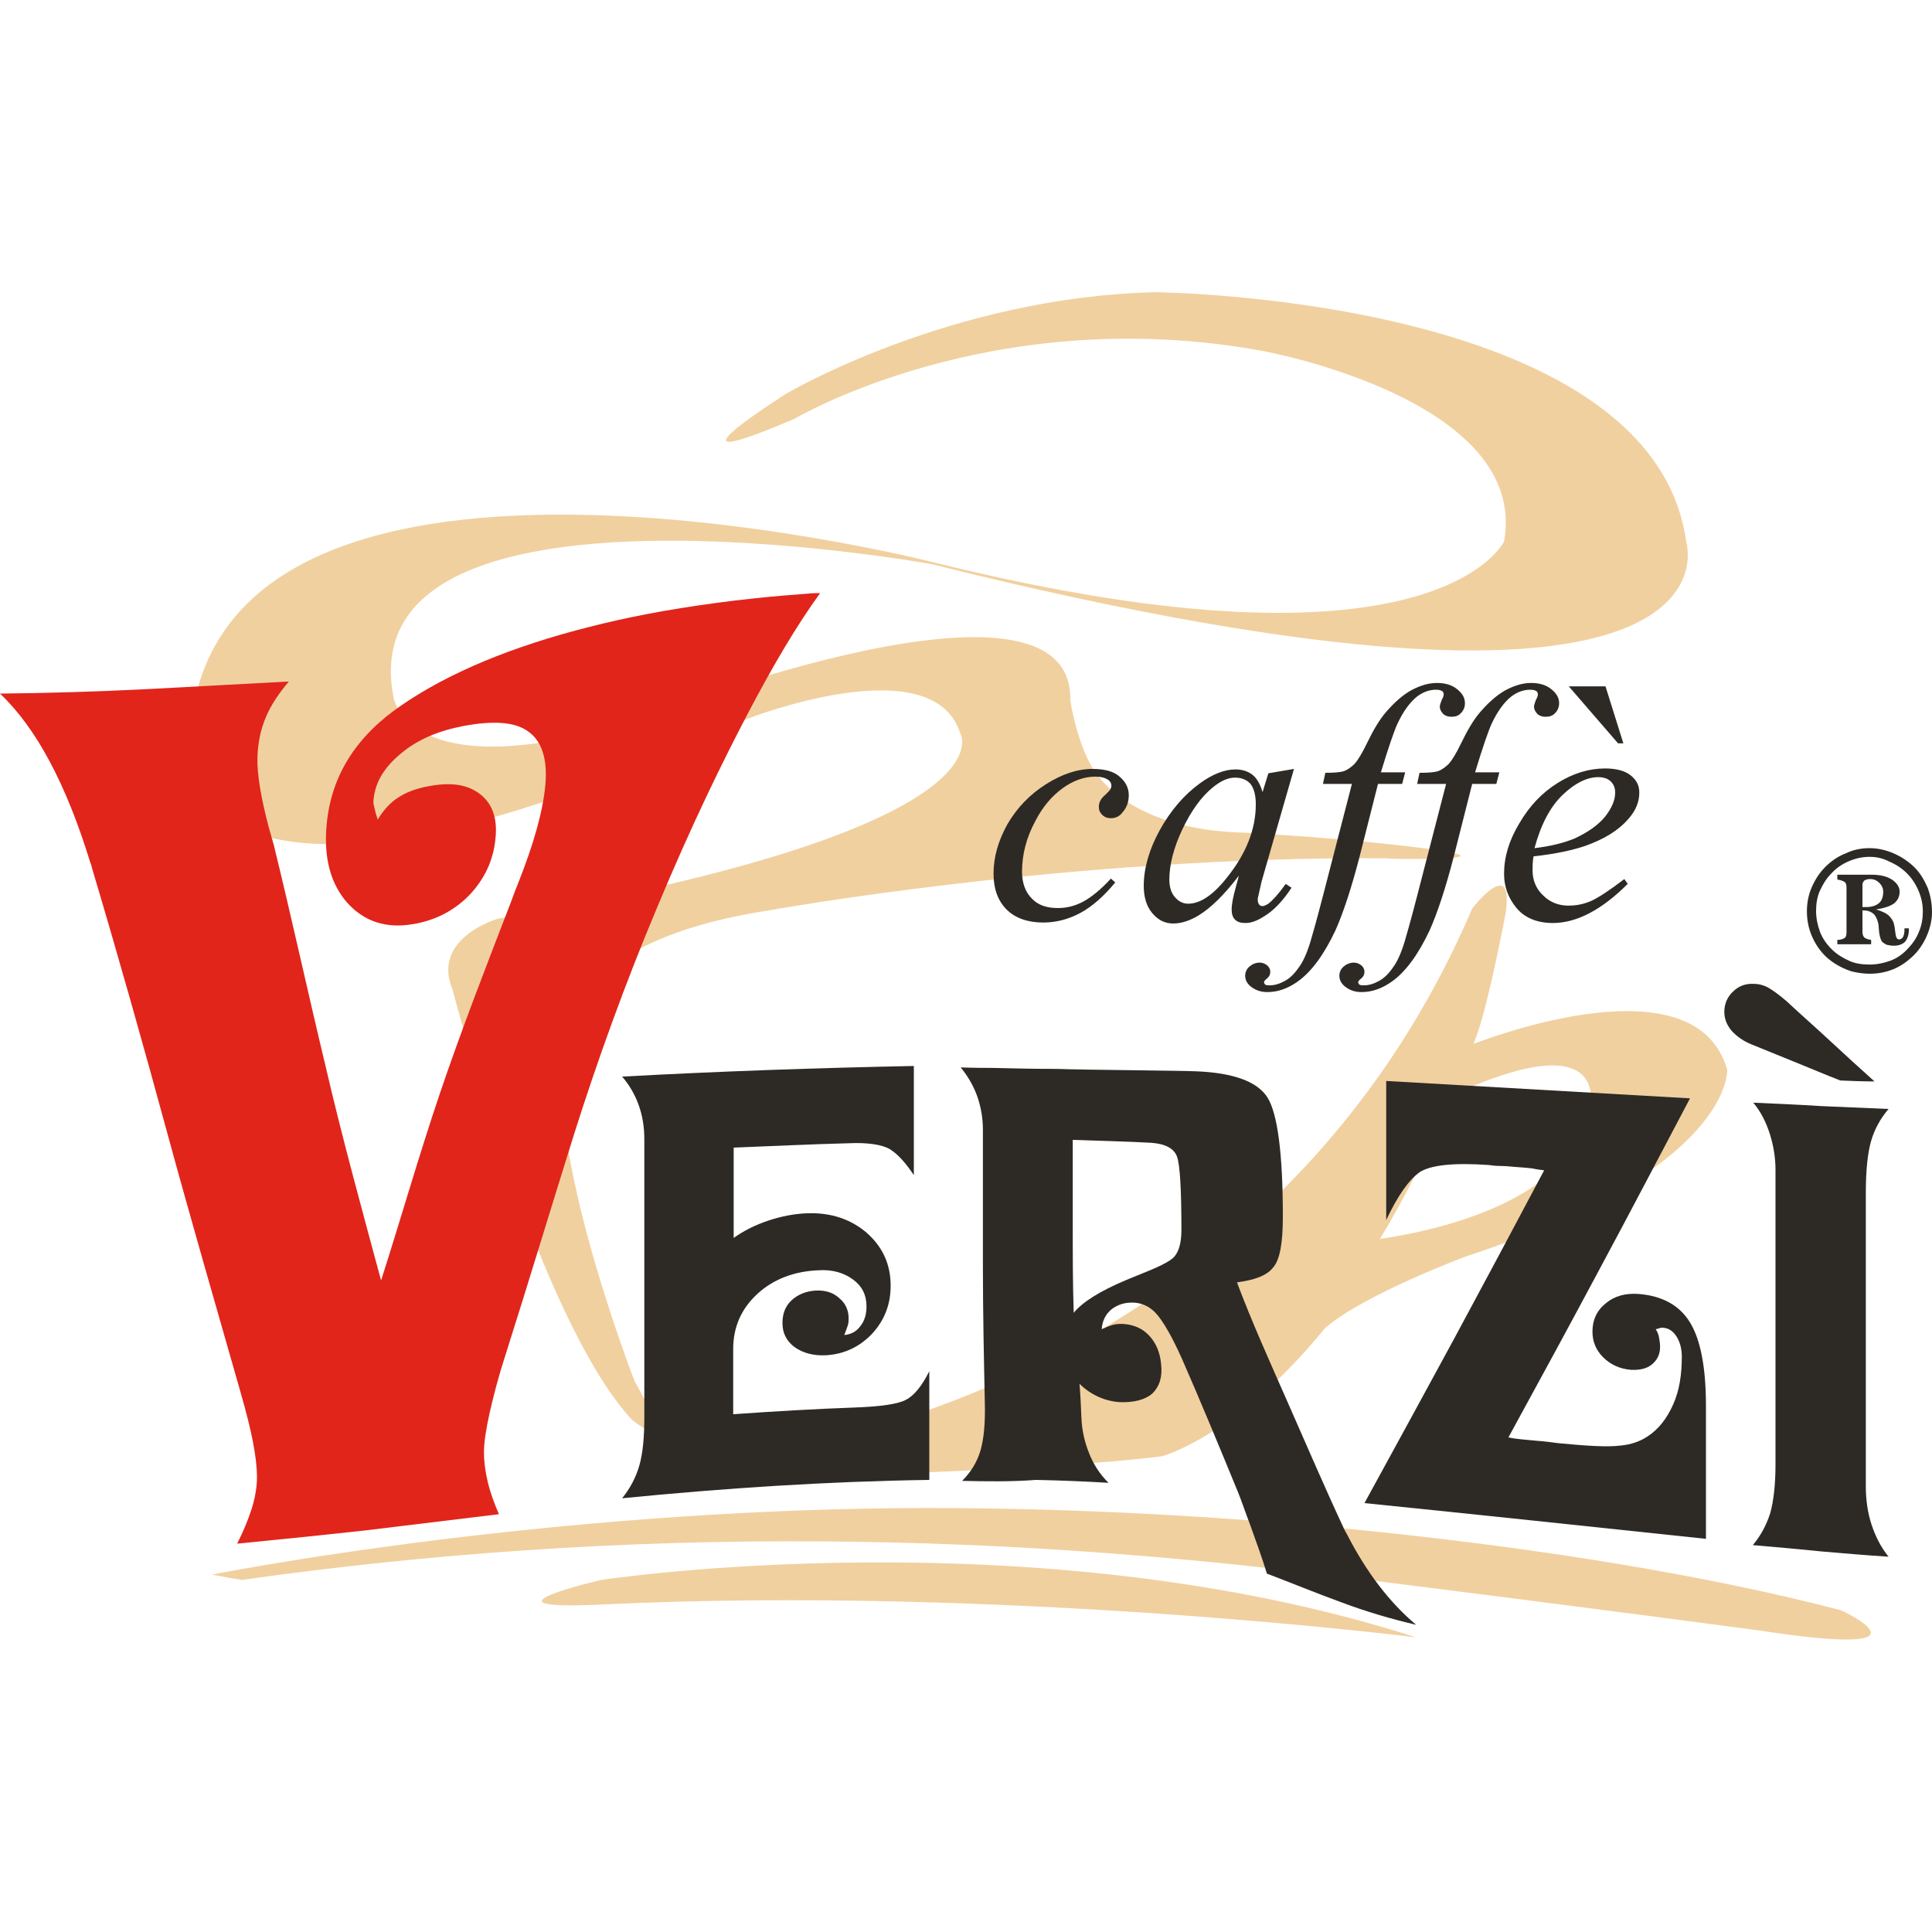 <?xml version="1.0" encoding="utf-8"?>
<!-- Generator: Adobe Illustrator 25.2.3, SVG Export Plug-In . SVG Version: 6.00 Build 0)  -->
<svg version="1.1" id="Layer_1" xmlns="http://www.w3.org/2000/svg" xmlns:xlink="http://www.w3.org/1999/xlink" x="0px" y="0px"
	 viewBox="0 0 400 400" style="enable-background:new 0 0 400 400;" xml:space="preserve">
<style type="text/css">
	.st0{clip-path:url(#SVGID_1_);}
	.st1{clip-path:url(#SVGID_2_);fill-rule:evenodd;clip-rule:evenodd;fill:#F1D09F;}
	.st2{clip-path:url(#SVGID_2_);fill:#E1251B;}
	.st3{clip-path:url(#SVGID_2_);fill:#2D2A26;}
	.st4{clip-path:url(#SVGID_2_);fill-rule:evenodd;clip-rule:evenodd;fill:#2D2A26;}
</style>
<g>
	<defs>
		<rect id="SVGID_1089_" y="0" width="400" height="400"/>
	</defs>
	<clipPath id="SVGID_1_">
		<use xlink:href="#SVGID_1089_"  style="overflow:visible;"/>
	</clipPath>
	<g class="st0">
		<defs>
			<rect id="SVGID_1091_" x="0" y="0" width="400" height="400"/>
		</defs>
		<clipPath id="SVGID_2_">
			<use xlink:href="#SVGID_1091_"  style="overflow:visible;"/>
		</clipPath>
		<path class="st1" d="M289.6,175c-17.7-2-34.1-2.7-34.1-2.7c-22.7-1.1-29.2-13.1-29.2-13.1c-3.5-5.8-4.7-14.2-4.7-14.2
			c0.7-31.1-86.8,3-86.8,3c-49.9,16.6-53.3-3.5-53.3-3.5c-9.9-49.7,111.4-27.7,111.4-27.7c171.4,42.8,156.2-4.7,156.2-4.7
			c-7-50.7-109.9-51.6-109.9-51.6c-42.6,1-76.4,21-76.4,21c0,0-29.2,18.4,1.7,5.2c0,0,41.1-24.4,97.1-14c0,0,55.1,10,49.8,39.4
			c0,0-14,30.1-117.8,4.4c0,0-160-41.1-154.2,43.7c0,0,7,39.4,115.4-11.4c0,0,38.3-15,44,3c0,0,12,19.7-95.7,38.4
			c0,0-13.9,4-9.4,14.7c0,0,17.6,68,37.1,89c0,0,10.1,8.5,0.6-7.9c0,0-21.4-55-13.2-73.1c0,0,0-18.1,40.9-24.4
			c0,0,62.3-11.3,127.8-10.8C287.1,177.9,319.8,178.4,289.6,175"/>
		<path class="st1" d="M328.6,232.6c-6.5,17.1-32.6,22.4-42.9,23.9c5-8.2,10-18,14.6-29.6C337.2,209.9,328.6,232.6,328.6,232.6
			 M357.6,221.5c-6-21.2-42.9-9-52.5-5.4c0.3-0.8,0.6-1.7,0.9-2.5c2.5-7.4,5.7-24.4,5.7-24.4c1.9-12.5-6.9-1.1-6.9-1.1
			c-43.4,101.4-148,112.8-148,112.8c0,0-23.9,2.3-0.6,5.1c0,0,59.3-1.3,84.4-4.5c0,0,15.6-4.2,33.7-26.5c8-7,29.3-14.9,29.3-14.9
			C358.8,241.9,357.6,221.5,357.6,221.5"/>
		<path class="st1" d="M43.9,326c0,0,57.5-11.5,128.5-13.5c70.9-2,155.3,6.9,208.8,20.9c0,0,21.8,10.1-16.8,4.2
			c0,0-32.5-4.4-87.8-11.3c-55.6-6.9-134.1-12.3-226.5,0.8C48,326.8,46,326.4,43.9,326"/>
		<path class="st1" d="M124.5,332.2c83.1-4,168.7,6.8,168.7,6.8c-79.3-25.5-168.7-11.9-168.7-11.9
			C124.5,327.1,96.8,333.5,124.5,332.2"/>
		<path class="st2" d="M49.1,319.6c1.3-2.6,2.3-5,3-7.2c0.7-2.2,1.1-4.5,1.1-6.5c0-2.2-0.3-4.6-0.8-7.2c-0.5-2.7-1.4-6.3-2.7-10.8
			c-5.1-17.9-10.3-35.8-15.2-53.8c-4.9-18-10-36.1-15.4-54.2c-0.1-0.4-0.2-0.9-0.4-1.3C13.7,162.3,7.5,150.7,0,143.6
			c9.9-0.1,19.9-0.4,29.9-0.9c10-0.5,20-1.1,29.9-1.6c-2.1,2.5-3.8,5-4.8,7.5c-1.1,2.6-1.6,5.3-1.7,8.2c-0.1,3.4,0.7,8.3,2.4,14.7
			c0.4,1.5,0.8,2.7,1,3.5c3.7,15.1,7,30.3,10.6,45.3c3.5,15.1,7.6,30,11.6,44.8c4.1-12.8,7.8-25.8,12.2-38.8
			c4.5-13.3,9.7-26.6,14.9-40.1c0.2-0.6,0.6-1.7,1.3-3.4c3.2-8.1,5.1-14.8,5.6-20.2c0.5-5.4-0.7-9.2-3.6-11.2
			c-2.8-2-7.3-2.2-13.3-1.1c-5.2,1-9.6,2.8-13.1,5.8c-3.6,3-5.4,6.2-5.6,10c0,0.3,0.2,1.1,0.5,2.3c0.2,0.6,0.3,1,0.4,1.3
			c1.2-2,2.7-3.7,4.6-4.8c1.9-1.2,4.3-1.9,7-2.3c4-0.6,7.2-0.1,9.7,1.9c2.4,1.9,3.5,4.9,3.1,8.9c-0.4,4.7-2.3,8.7-5.6,12.1
			c-3.3,3.3-7.5,5.4-12.7,6c-5.3,0.6-9.4-1.2-12.5-4.7c-3.1-3.6-4.5-8.3-4.3-14.1c0.4-10.7,5.3-19.1,14.1-25.6
			c9.2-6.7,21.7-12.3,37.7-16.6c3.8-1,11-2.9,21.7-4.6c10.6-1.7,19.4-2.5,26.3-3c0.8-0.1,1.6-0.1,2.5-0.1
			c-4.8,6.6-9.7,14.9-14.8,24.6c-5.2,9.9-11.8,23.3-19,40.6c-6.6,15.7-12.3,31.5-17.2,47c-4.8,15.3-9.4,30.6-14.2,45.7
			c-1.4,4.3-2.4,8.2-3.2,11.7c-0.8,3.6-1.2,6.3-1.2,8.2c0,2.1,0.3,4.2,0.8,6.3c0.5,2.1,1.3,4.3,2.3,6.6c-9.1,1.1-18.1,2.2-27.2,3.3
			C67.2,317.8,58.1,318.7,49.1,319.6"/>
		<path class="st3" d="M128.8,310.2c1.7-2.1,2.9-4.4,3.6-6.9c0.7-2.5,1-5.8,1-9.9v-28.8v-28.8c0-2.5-0.4-4.9-1.2-7.1
			c-0.8-2.2-2-4.2-3.4-5.8c20.1-1.1,40.3-1.8,60.4-2.2v22.6c-1.8-2.7-3.4-4.4-5-5.4c-1.6-0.9-4.5-1.4-8.6-1.2
			c-7.9,0.2-15.8,0.6-23.7,0.9v18.7c2.1-1.5,4.5-2.7,7.2-3.6c2.7-0.9,5.4-1.4,7.9-1.5c5-0.2,9.1,1.2,12.4,4c3.3,2.9,5,6.5,5,11
			c0,3.9-1.3,7.2-3.9,10c-2.6,2.7-5.8,4.2-9.6,4.4c-2.6,0.1-4.7-0.5-6.4-1.7c-1.7-1.3-2.5-2.9-2.5-5c0-1.9,0.6-3.5,1.9-4.7
			c1.3-1.2,3-1.9,5-2c2-0.1,3.6,0.4,4.9,1.6c1.3,1.1,1.9,2.5,1.9,4.2c0,0.4,0,0.9-0.2,1.5c-0.2,0.5-0.4,1.2-0.7,1.9
			c1.3-0.1,2.5-0.7,3.3-1.8c0.9-1.1,1.3-2.5,1.3-4.1c0-2.4-0.9-4.2-2.8-5.6c-1.9-1.4-4.3-2.1-7.2-1.9c-4.9,0.2-9.2,1.8-12.5,4.8
			c-3.4,3.1-5.1,6.9-5.1,11.5v0.5v13c8.5-0.6,17-1.1,25.4-1.4c5.2-0.2,8.7-0.7,10.4-1.6c1.7-0.9,3.3-2.9,4.8-5.9v22.5
			C171.3,306.7,150.1,308.1,128.8,310.2"/>
		<path class="st3" d="M199.2,306.6c1.8-1.8,3.1-3.9,3.8-6.3c0.7-2.4,1-5.7,0.9-9.8c-0.2-9.4-0.4-18.8-0.4-28.3c0-9.4,0-18.8,0-28.3
			c0-2.4-0.4-4.7-1.2-7c-0.8-2.2-2-4.2-3.4-5.9c0.2,0,2.3,0.1,6.6,0.1c4.2,0.1,8.4,0.2,12.5,0.2c1.6,0,3.2,0.1,4.8,0.1
			c3.5,0.1,7.9,0.1,13.4,0.2c5.5,0.1,9.3,0.1,11.4,0.2c7.7,0.3,12.7,2.1,14.8,5.4c2.1,3.3,3.2,11.6,3.2,24.7c0,5.4-0.6,8.9-2,10.5
			c-1.3,1.7-3.8,2.6-7.5,3.1c3,8,6.7,16.2,10.4,24.6c3.8,8.6,7.6,17.5,11.8,26.5c0.1,0.2,0.3,0.6,0.6,1.1c4,7.8,8.8,14.1,14.3,18.7
			c-5.1-1.2-10.3-2.7-15.6-4.7c-5.2-1.9-10.3-4-15.3-5.9c-1.1-3.6-2.3-6.8-3.4-9.9c-1.1-2.9-1.9-5.3-2.6-7
			c-3.9-9.5-7.7-18.7-11.6-27.6c-2.1-4.7-3.9-7.7-5.2-9.2c-1.3-1.5-2.9-2.3-4.7-2.4c-1.9-0.1-3.4,0.4-4.7,1.4c-1.2,1-1.9,2.4-2,4.1
			c0.9-0.4,1.6-0.7,2.3-0.9c0.7-0.2,1.3-0.2,2-0.2c2.2,0.1,4.1,0.9,5.5,2.4c1.5,1.6,2.3,3.6,2.5,6c0.3,2.7-0.4,4.6-1.8,6
			c-1.5,1.3-3.8,1.9-6.7,1.8c-1.7-0.1-3.1-0.5-4.5-1.1c-1.3-0.6-2.7-1.5-3.9-2.7c0.2,2.4,0.3,4.7,0.4,7.1c0.1,2.6,0.7,5.1,1.6,7.3
			c0.9,2.3,2.2,4.3,4,6.1c-5-0.3-10-0.5-15-0.6C209.1,306.8,204.2,306.7,199.2,306.6 M238.3,236.6c-5.4-0.3-10.8-0.4-16.2-0.6
			c0,6,0,11.9,0,17.9c0,6,0,11.9,0.2,17.9c1.8-2.2,5.4-4.5,10.9-6.8c1-0.4,1.7-0.7,2.2-0.9c4.3-1.7,6.9-2.9,7.8-4
			c0.9-1.1,1.4-2.9,1.4-5.4c0-8.4-0.3-13.5-0.9-15.2C243.1,237.8,241.3,236.8,238.3,236.6"/>
		<path class="st3" d="M287,252.6v-28.8c21,1.2,41.9,2.4,62.9,3.6c-6.3,11.9-12.5,23.8-18.8,35.5c-6.2,11.6-12.5,23.2-18.8,34.7
			c0.9,0.2,1.8,0.3,2.7,0.4c0.9,0.1,2,0.2,3.2,0.3c1.5,0.1,3,0.3,4.5,0.5c6.1,0.6,10.3,0.8,12.7,0.5c2.3-0.2,4.2-0.9,5.7-1.9
			c2.3-1.5,4-3.7,5.3-6.6c1.3-2.9,1.8-6.2,1.8-9.9c0-1.7-0.4-3.1-1.1-4.2c-0.7-1.1-1.6-1.7-2.7-1.8c-0.2,0-0.4,0-0.6,0
			c-0.2,0.1-0.5,0.2-1,0.3c0.4,0.6,0.6,1.2,0.7,1.8c0.1,0.5,0.2,1.2,0.2,1.9c0,1.5-0.6,2.7-1.7,3.6c-1.1,0.9-2.6,1.2-4.4,1.1
			c-2.3-0.2-4.2-1.1-5.7-2.6c-1.5-1.5-2.2-3.3-2.2-5.3c0-2.4,0.9-4.4,2.8-5.9c1.8-1.5,4.1-2.1,6.8-1.9c4.8,0.4,8.4,2.3,10.6,5.9
			c2.2,3.6,3.3,9.4,3.3,17.3v27.5c-23.6-2.5-47.1-5-70.7-7.4c6.2-11.3,12.4-22.7,18.6-34.1c6.2-11.5,12.4-23.1,18.6-34.8
			c-0.8-0.1-1.6-0.2-2.5-0.4c-0.9-0.1-2-0.2-3.5-0.3c-1.1-0.1-2.2-0.2-3.2-0.2c-0.8,0-1.5-0.1-2.3-0.2c-7.2-0.5-12,0-14.3,1.5
			C291.7,244.3,289.4,247.5,287,252.6"/>
		<path class="st3" d="M381,223.7c-3.1-1.2-6.1-2.5-9.1-3.7c-3-1.2-6.1-2.5-9.1-3.7c-1.8-0.7-3.2-1.7-4.3-2.9
			c-1-1.2-1.5-2.5-1.5-3.9c0-1.6,0.6-3.1,1.8-4.2c1.2-1.2,2.7-1.7,4.3-1.6c1.1,0,2.2,0.3,3.2,0.9c1,0.6,2.2,1.5,3.6,2.7
			c3,2.8,6.1,5.5,9.1,8.3c3,2.8,6.1,5.6,9.1,8.3C385.7,223.9,383.3,223.8,381,223.7 M362.9,319.9c1.6-1.9,2.8-4.1,3.6-6.6
			c0.7-2.5,1.1-5.9,1.1-10.2v-15.2v-15.2v-15.2v-15.2c0-2.6-0.4-5.1-1.2-7.6c-0.8-2.5-1.9-4.6-3.4-6.4c4.7,0.2,9.3,0.4,14,0.7
			c4.7,0.2,9.3,0.4,14,0.6c-1.7,2-2.9,4.2-3.6,6.6c-0.7,2.4-1.1,6-1.1,10.7v15.2v15.2v15.2v15.3c0,2.8,0.4,5.5,1.2,7.9
			c0.8,2.4,1.9,4.6,3.5,6.6c-4.7-0.3-9.3-0.7-14-1.1C372.2,320.7,367.5,320.3,362.9,319.9"/>
		<path class="st3" d="M332.4,142.1l3.7,11.8H335l-10.2-11.8H332.4z M317.7,175.6c3.4-0.4,6.1-1.1,8.3-2c2.8-1.3,4.9-2.8,6.3-4.5
			c1.4-1.8,2.1-3.4,2.1-5c0-1-0.3-1.7-0.9-2.3c-0.6-0.6-1.5-0.9-2.6-0.9c-2.3,0-4.8,1.2-7.4,3.7C320.9,167.1,319,170.8,317.7,175.6
			 M317.5,177.3c-0.2,1.1-0.2,2.1-0.2,2.9c0,2,0.7,3.8,2.2,5.2c1.4,1.4,3.2,2.1,5.2,2.1c1.7,0,3.2-0.3,4.8-1
			c1.5-0.7,3.8-2.2,6.8-4.5l0.7,1c-5.4,5.4-10.6,8.1-15.5,8.1c-3.3,0-5.9-1.1-7.6-3.2c-1.7-2.1-2.5-4.4-2.5-7c0-3.4,1-6.9,3.2-10.5
			c2.1-3.6,4.7-6.3,7.9-8.3c3.2-2,6.5-3,9.8-3c2.4,0,4.2,0.5,5.4,1.5c1.2,1,1.7,2.1,1.7,3.5c0,1.9-0.7,3.7-2.3,5.5
			c-2,2.3-4.9,4.1-8.8,5.5C325.7,176,322.1,176.8,317.5,177.3 M310.4,160l-0.6,2.3h-5l-3.8,15c-1.7,6.6-3.4,11.7-5,15.3
			c-2.4,5.1-5,8.6-7.8,10.6c-2.1,1.5-4.2,2.2-6.3,2.2c-1.4,0-2.5-0.4-3.5-1.2c-0.7-0.6-1.1-1.3-1.1-2.2c0-0.7,0.3-1.4,0.9-1.9
			c0.6-0.5,1.3-0.8,2.1-0.8c0.6,0,1.1,0.2,1.6,0.6c0.4,0.4,0.6,0.8,0.6,1.3c0,0.5-0.2,1-0.7,1.4c-0.4,0.3-0.6,0.6-0.6,0.7
			c0,0.2,0.1,0.4,0.2,0.5c0.2,0.2,0.5,0.2,1,0.2c1,0,2-0.3,3.1-0.9c1.1-0.6,2-1.5,2.9-2.8c0.9-1.2,1.7-3,2.4-5.3
			c0.3-1,1.2-4.1,2.6-9.5l6-23.2h-6l0.5-2.3c1.9,0,3.2-0.1,4-0.4c0.7-0.3,1.4-0.8,2.1-1.5c0.6-0.7,1.5-2.1,2.5-4.2
			c1.3-2.7,2.6-4.9,3.9-6.4c1.7-2,3.5-3.6,5.3-4.6c1.9-1,3.6-1.5,5.3-1.5c1.7,0,3.1,0.4,4.2,1.3c1.1,0.9,1.6,1.8,1.6,2.9
			c0,0.8-0.3,1.5-0.8,2c-0.5,0.6-1.2,0.8-2,0.8c-0.7,0-1.3-0.2-1.7-0.6c-0.4-0.4-0.7-0.9-0.7-1.5c0-0.4,0.2-0.8,0.4-1.4
			c0.3-0.5,0.4-0.9,0.4-1.1c0-0.3-0.1-0.6-0.3-0.7c-0.3-0.2-0.7-0.3-1.3-0.3c-1.4,0-2.7,0.5-3.9,1.4c-1.5,1.2-2.9,3.1-4.1,5.7
			c-0.6,1.3-1.8,4.7-3.4,10H310.4z M290.9,160l-0.6,2.3h-5l-3.8,15c-1.7,6.6-3.4,11.7-5,15.3c-2.4,5.1-5,8.6-7.8,10.6
			c-2.1,1.5-4.2,2.2-6.3,2.2c-1.4,0-2.5-0.4-3.5-1.2c-0.7-0.6-1.1-1.3-1.1-2.2c0-0.7,0.3-1.4,0.9-1.9c0.6-0.5,1.3-0.8,2.1-0.8
			c0.6,0,1.1,0.2,1.6,0.6c0.4,0.4,0.6,0.8,0.6,1.3c0,0.5-0.2,1-0.7,1.4c-0.4,0.3-0.6,0.6-0.6,0.7c0,0.2,0.1,0.4,0.2,0.5
			c0.2,0.2,0.5,0.2,1,0.2c1,0,2-0.3,3.1-0.9c1.1-0.6,2-1.5,2.9-2.8c0.9-1.2,1.7-3,2.4-5.3c0.3-1,1.2-4.1,2.6-9.5l6-23.2h-6l0.5-2.3
			c1.9,0,3.2-0.1,4-0.4c0.7-0.3,1.4-0.8,2.1-1.5c0.6-0.7,1.5-2.1,2.5-4.2c1.3-2.7,2.6-4.9,3.9-6.4c1.7-2,3.5-3.6,5.3-4.6
			c1.9-1,3.6-1.5,5.3-1.5c1.7,0,3.1,0.4,4.2,1.3c1.1,0.9,1.6,1.8,1.6,2.9c0,0.8-0.3,1.5-0.8,2c-0.5,0.6-1.2,0.8-2,0.8
			c-0.7,0-1.3-0.2-1.7-0.6c-0.4-0.4-0.7-0.9-0.7-1.5c0-0.4,0.2-0.8,0.4-1.4c0.3-0.5,0.4-0.9,0.4-1.1c0-0.3-0.1-0.6-0.3-0.7
			c-0.3-0.2-0.7-0.3-1.3-0.3c-1.4,0-2.7,0.5-3.9,1.4c-1.5,1.2-2.9,3.1-4.1,5.7c-0.6,1.3-1.8,4.7-3.4,10H290.9z M255.7,161
			c-1.5,0-3,0.7-4.7,2.1c-2.3,1.9-4.4,4.8-6.2,8.6c-1.8,3.8-2.7,7.3-2.7,10.4c0,1.6,0.4,2.8,1.2,3.7c0.8,0.9,1.7,1.3,2.7,1.3
			c2.5,0,5.2-1.8,8.1-5.5c3.9-4.9,5.9-9.9,5.9-15.1c0-1.9-0.4-3.3-1.1-4.2C258.1,161.4,257,161,255.7,161 M267.9,159.2l-6.7,23.3
			l-0.7,3.1c-0.1,0.3-0.1,0.5-0.1,0.7c0,0.4,0.1,0.7,0.3,1c0.2,0.2,0.4,0.3,0.7,0.3c0.3,0,0.7-0.2,1.2-0.5c0.9-0.7,2.1-2,3.6-4.1
			l1.2,0.8c-1.6,2.4-3.2,4.2-4.9,5.4c-1.7,1.2-3.2,1.9-4.6,1.9c-1,0-1.7-0.2-2.2-0.7c-0.5-0.5-0.7-1.2-0.7-2.1
			c0-1.1,0.3-2.6,0.8-4.4l0.7-2.6c-3,3.9-5.7,6.6-8.3,8.2c-1.8,1.1-3.6,1.7-5.3,1.7c-1.7,0-3.1-0.7-4.3-2.1
			c-1.2-1.4-1.8-3.3-1.8-5.7c0-3.6,1.1-7.5,3.3-11.5c2.2-4,5-7.3,8.3-9.7c2.6-1.9,5.1-2.9,7.4-2.9c1.4,0,2.6,0.4,3.5,1.1
			c0.9,0.7,1.6,1.9,2.1,3.6l1.2-3.9L267.9,159.2z M230.9,182.7c-2.4,2.9-4.8,5-7.2,6.3c-2.4,1.3-5,2-7.7,2c-3.2,0-5.8-0.9-7.6-2.7
			c-1.8-1.8-2.7-4.3-2.7-7.4c0-3.5,1-6.9,2.9-10.3c2-3.4,4.6-6.1,7.9-8.2c3.3-2.1,6.5-3.2,9.7-3.2c2.5,0,4.4,0.5,5.6,1.6
			c1.2,1,1.9,2.3,1.9,3.8c0,1.4-0.4,2.6-1.3,3.6c-0.6,0.8-1.4,1.2-2.4,1.2c-0.7,0-1.3-0.2-1.8-0.7c-0.5-0.5-0.7-1-0.7-1.7
			c0-0.4,0.1-0.8,0.3-1.2c0.2-0.4,0.5-0.8,1.1-1.3c0.5-0.5,0.9-0.9,1-1.1c0.1-0.2,0.2-0.5,0.2-0.7c0-0.5-0.2-0.9-0.6-1.2
			c-0.7-0.5-1.6-0.7-2.8-0.7c-2.2,0-4.5,0.8-6.7,2.4c-2.2,1.6-4.1,3.8-5.6,6.7c-1.9,3.5-2.8,7-2.8,10.6c0,2.3,0.7,4.2,2,5.5
			c1.3,1.4,3.1,2,5.4,2c1.8,0,3.5-0.4,5.2-1.3c1.7-0.9,3.7-2.5,5.8-4.8L230.9,182.7z"/>
		<path class="st4" d="M387.1,175.6c1.7,0,3.4,0.4,5,1.1c1.6,0.7,3.1,1.7,4.3,2.9c1.2,1.2,2,2.6,2.7,4.2c0.6,1.6,0.9,3.3,0.9,5.1
			c0,1.6-0.4,3.3-1.1,4.9c-0.7,1.6-1.7,3.1-3,4.3c-1.2,1.1-2.5,2-4,2.6c-1.5,0.6-3.1,0.9-4.8,0.9c-1.3,0-2.6-0.2-3.8-0.5
			c-1.2-0.4-2.3-0.9-3.4-1.6c-1.9-1.2-3.3-2.8-4.3-4.7c-1-1.9-1.5-3.9-1.5-6.1c0-1.7,0.3-3.4,1-5c0.7-1.6,1.6-3,2.8-4.2
			c1.2-1.2,2.6-2.2,4.2-2.8C383.7,175.9,385.4,175.6,387.1,175.6 M387.1,177.4c-1.5,0-2.9,0.3-4.3,0.9c-1.4,0.6-2.6,1.4-3.6,2.5
			c-1.1,1.1-1.8,2.3-2.4,3.6c-0.6,1.3-0.8,2.8-0.8,4.2c0,1.5,0.3,2.9,0.8,4.3c0.5,1.3,1.3,2.5,2.4,3.6c1.1,1.1,2.3,1.8,3.6,2.4
			c1.3,0.6,2.7,0.8,4.3,0.8c1.5,0,2.9-0.3,4.3-0.8c1.3-0.5,2.5-1.3,3.5-2.4c1.1-1.1,1.9-2.3,2.4-3.6c0.6-1.4,0.8-2.8,0.8-4.2
			c0-1.5-0.3-2.9-0.9-4.3c-0.6-1.4-1.4-2.6-2.4-3.6c-1-1-2.2-1.8-3.6-2.4C389.9,177.7,388.5,177.4,387.1,177.4 M380.4,181.1h7.1
			c1.7,0,3.1,0.3,4.2,1c1,0.7,1.6,1.5,1.6,2.5c0,1-0.4,1.8-1.1,2.4c-0.8,0.6-2,1-3.8,1.3c1.1,0.3,2,0.7,2.6,1.2
			c0.6,0.6,1.1,1.3,1.2,2.2c0.1,0.3,0.1,0.7,0.2,1.3c0.1,1,0.3,1.5,0.8,1.5c0.3,0,0.6-0.2,0.8-0.5c0.2-0.4,0.3-0.9,0.3-1.6v-0.2h0.9
			v0.4c0,1-0.3,1.8-0.8,2.4c-0.5,0.5-1.3,0.8-2.3,0.8c-0.6,0-1-0.1-1.5-0.2c-0.4-0.2-0.7-0.4-1-0.7c-0.3-0.5-0.5-1.3-0.6-2.4
			c0-0.5-0.1-0.9-0.1-1.2c-0.2-0.9-0.5-1.6-1-2.1c-0.5-0.4-1.1-0.7-2-0.7h-0.3v4.4c0,0.5,0.1,0.9,0.4,1.2c0.2,0.2,0.7,0.4,1.4,0.5
			v0.9h-7v-0.9c0.7,0,1.2-0.2,1.5-0.4c0.3-0.2,0.4-0.6,0.4-1.2v-9.2c0-0.6-0.1-1-0.4-1.2c-0.3-0.2-0.8-0.4-1.5-0.5V181.1z
			 M385.6,187.8c0.1,0,0.2,0,0.3,0c0.1,0,0.3,0,0.5,0c1.1,0,2-0.3,2.6-0.8c0.6-0.5,0.9-1.3,0.9-2.4c0-0.7-0.3-1.3-0.8-1.8
			c-0.5-0.5-1.1-0.8-1.9-0.8c-0.5,0-0.9,0.1-1.2,0.3c-0.2,0.2-0.4,0.5-0.4,0.9V187.8z"/>
	</g>
</g>
</svg>
